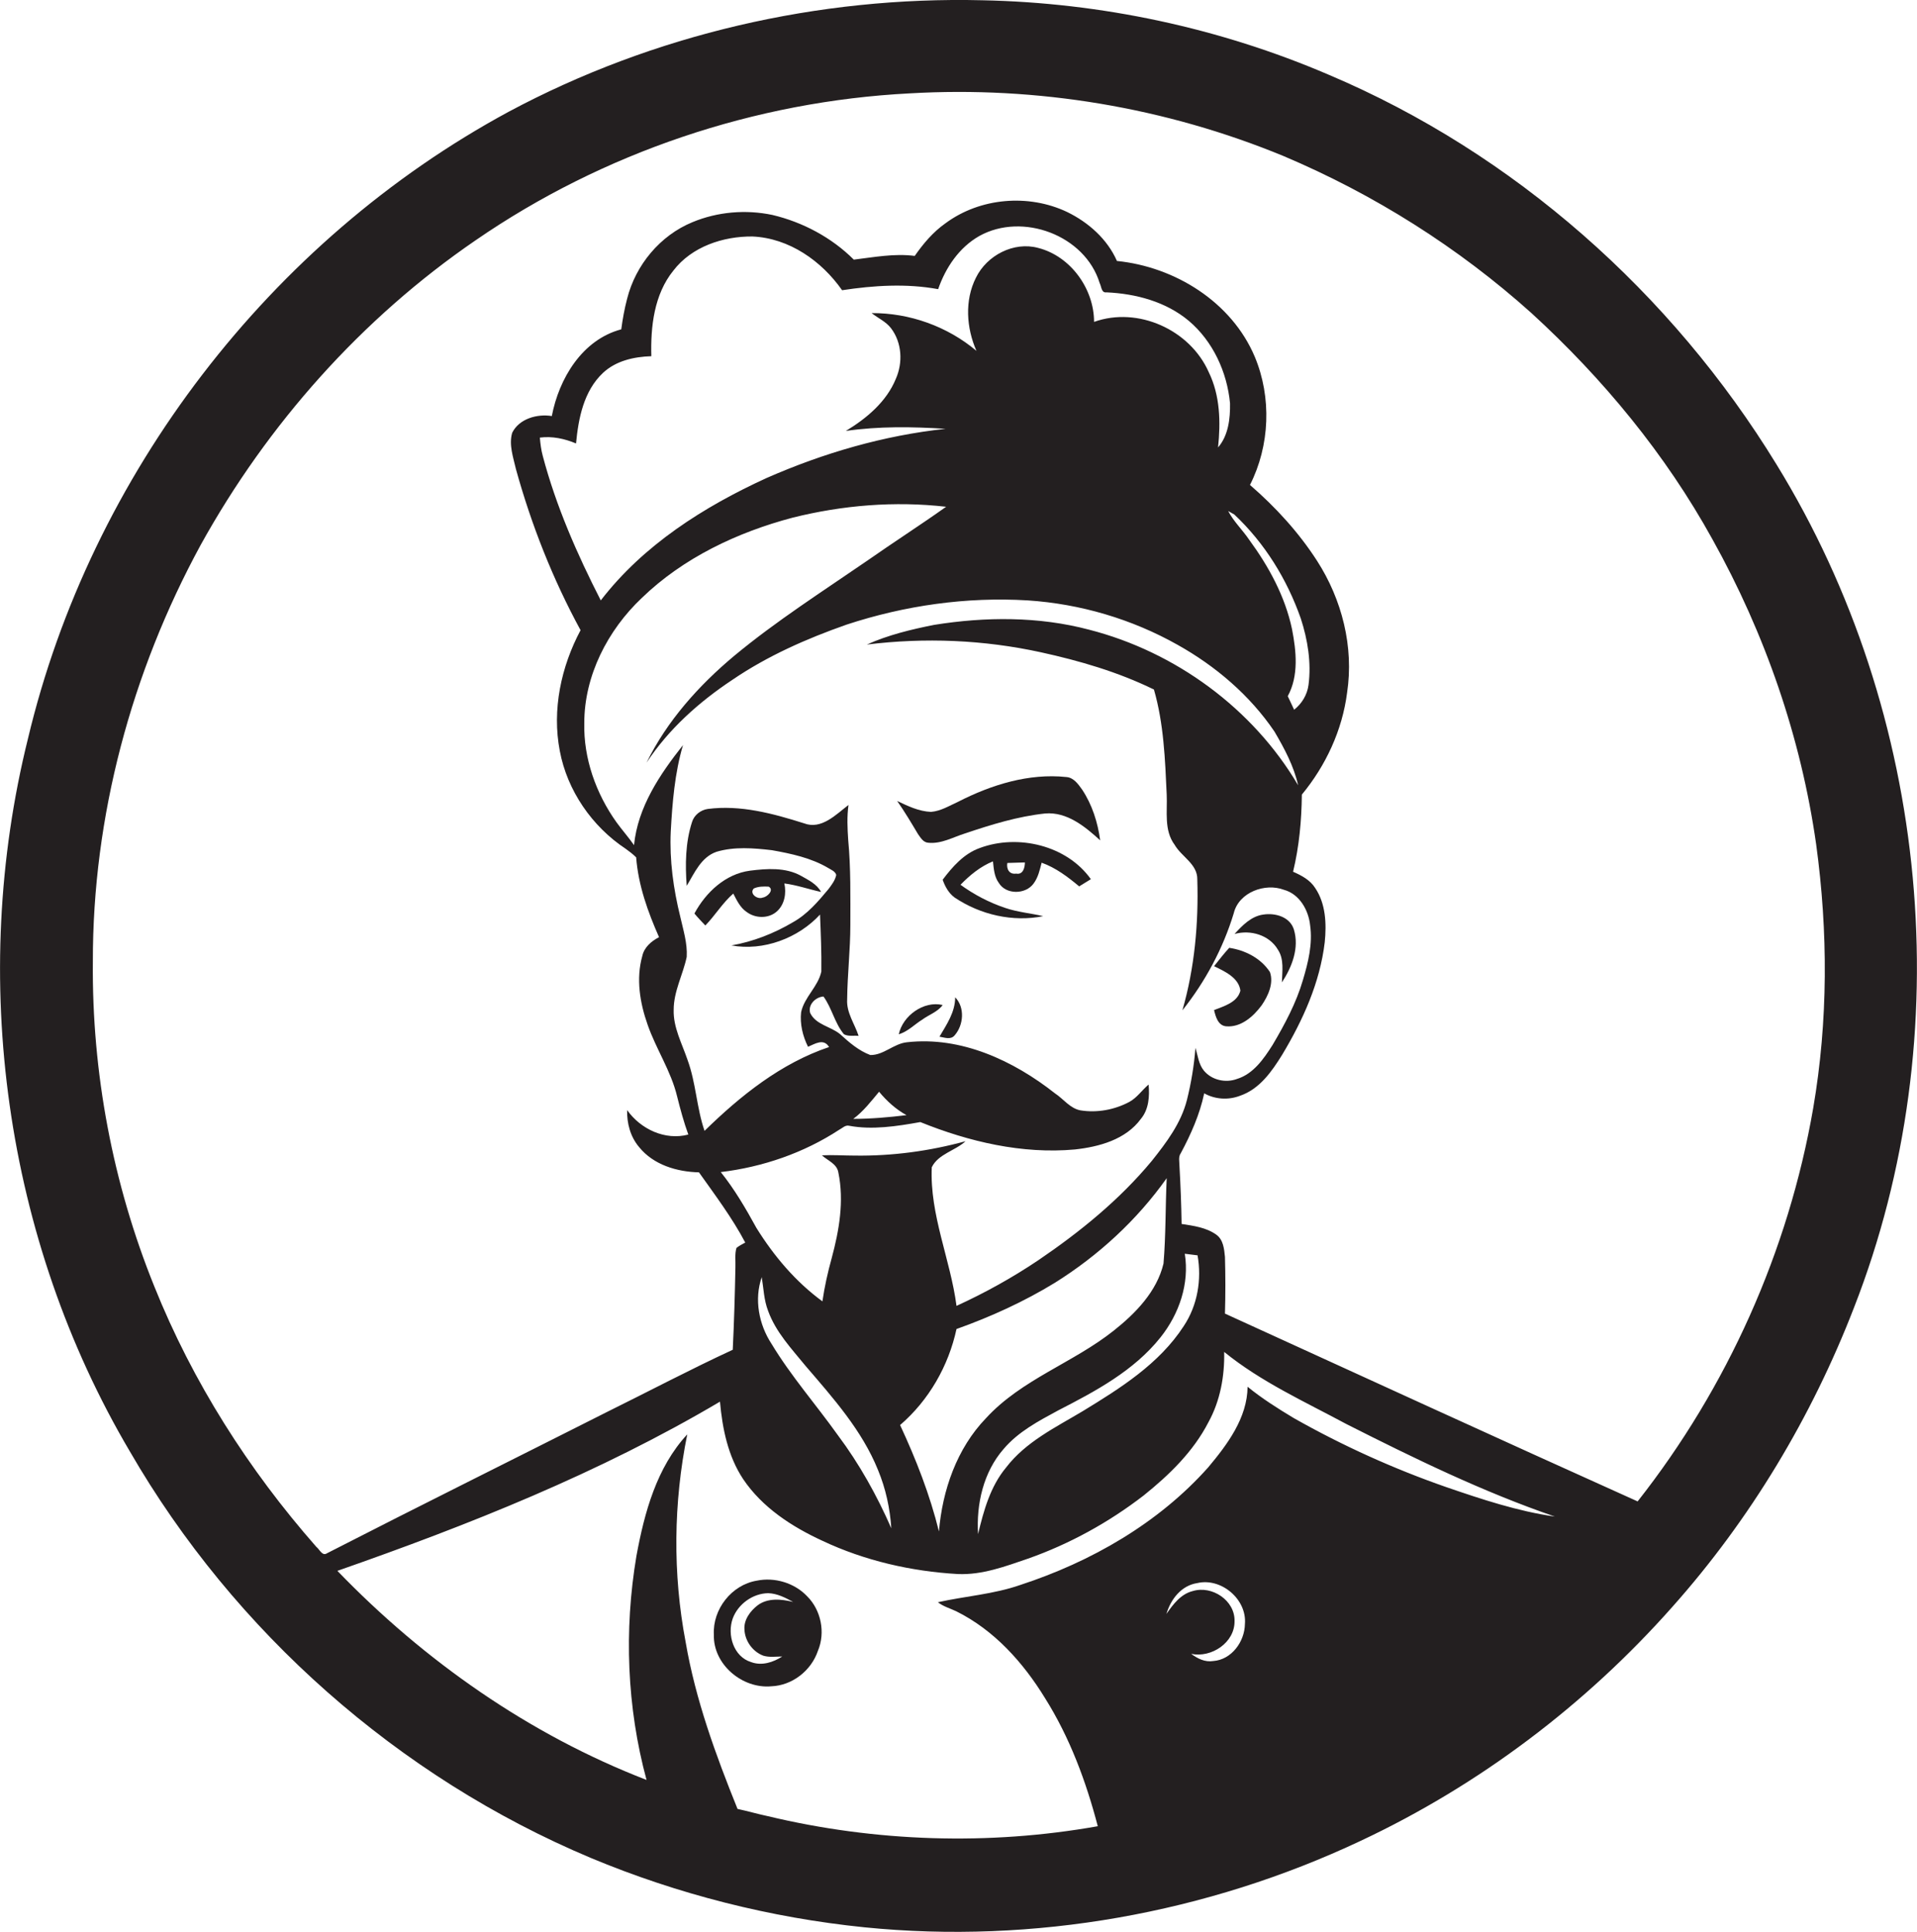 <?xml version="1.0" encoding="utf-8"?>
<!-- Generator: Adobe Illustrator 19.2.0, SVG Export Plug-In . SVG Version: 6.00 Build 0)  -->
<svg version="1.1" id="Layer_1" xmlns="http://www.w3.org/2000/svg" xmlns:xlink="http://www.w3.org/1999/xlink" x="0px" y="0px"
	 viewBox="0 0 720.5 726.2" enable-background="new 0 0 720.5 726.2" xml:space="preserve">
<g>
	<path fill="#231F20" d="M667.7,174.6c-39.4-64.4-98.6-117-168.3-146.5c-41-17.6-85.5-27.1-130.2-28c-61.5-1.5-123.6,12.8-178,41.9
		C101.5,90.5,34.1,178.4,10.5,277.7c-22.3,89.8-8.8,188.1,38.3,267.9C88,613.4,149.7,668,222,698.4c32.8,13.7,67.6,22.5,102.9,26.1
		c63.6,6.4,128.8-5.3,186.5-32.5c44.5-20.9,84.5-51.1,117.1-87.9c29.4-33,52.4-71.4,68.3-112.5C736.9,389,725.3,268.3,667.7,174.6z
		 M467.9,610.5c-0.1,6.6-5,13.4-11.9,13.9c-3.1,0.5-5.9-0.9-8.3-2.7c7.6,1.6,16.4-4.2,16.3-12.3c0.2-7.8-8.5-13.5-15.7-11.3
		c-4.5,1.1-7.4,5-9.9,8.6c1.6-5.5,5.6-10.7,11.6-11.6C459,593,468.7,601.2,467.9,610.5z M543.5,559c-19.8-6.9-39-15.6-57.2-25.9
		c-6-3.6-12-7.4-17.4-11.8c-0.1,11.7-7.6,21.7-14.8,30.3c-18.7,21-44,35.5-70.6,44.2c-10,3.5-20.7,4.2-31,6.5c2,1.6,4.6,2.3,6.9,3.4
		c14.3,7.1,25.2,19.3,33.4,32.7c9.3,14.8,15.4,31.3,19.8,48.1c-41.1,7.3-83.6,5.9-124.1-3.8c-3.8-0.8-7.5-1.9-11.3-2.7
		c-8.2-20.3-15.8-41.1-19.5-62.7c-4.9-25.7-4.6-52.4,0.6-78.1c-11.5,12.4-16.1,29.4-19.1,45.7c-4.7,27.9-3.6,56.9,3.8,84.2
		c-44-17-83.5-44.7-116.2-78.6c49.5-17.3,98.5-36.8,143.8-63.6c0.9,10.1,3,20.5,8.7,29.1c7.2,10.7,18.3,17.9,29.8,23.2
		c15.9,7.5,33.4,11.5,50.9,12.5c9.2,0.4,17.9-2.9,26.4-5.8c15.6-5.5,30.3-13.6,43.4-23.7c9.6-7.7,18.7-16.5,24.4-27.6
		c4.4-8,6.1-17.3,5.9-26.4c13.9,11.3,30.3,18.7,45.9,27.1c25.5,12.9,51.3,25.5,78.4,34.8C570.4,568.1,556.9,563.6,543.5,559z
		 M345.9,421.8c18.3,7.4,38.3,12.1,58.1,10.3c9.1-1,19.1-3.7,24.8-11.5c3-3.6,3.3-8.5,2.9-12.9c-2.5,2.1-4.3,4.9-7.2,6.5
		c-5.6,3-12.2,4.2-18.4,3.2c-3.9-0.7-6.4-4.3-9.6-6.4c-15.6-12.3-35.3-21.5-55.6-19.2c-5,0.5-8.8,4.9-13.8,4.8
		c-4.3-1.6-7.9-4.7-11.3-7.8c-3.6-3-9.1-3.5-11.3-8c-0.9-3.1,2-6,5-6.2c3.2,4.4,4.2,10,7.7,14.2c1.7,0.9,3.7,0.4,5.5,0.6
		c-1.5-4.6-4.6-8.7-4.3-13.7c0.1-9.4,1.2-18.7,1.2-28c0-10.6,0.2-21.3-0.8-31.9c-0.3-4.4-0.5-8.8,0.1-13.2
		c-4.7,3.6-10.2,9.4-16.7,6.9c-11.7-3.7-23.9-7-36.2-5.4c-2.7,0.4-5.1,2.3-5.9,4.9c-2.5,7.7-2.6,16-2,24c2.9-4.8,5.4-10.8,11.2-12.8
		c6.7-2,13.9-1.4,20.8-0.6c7.3,1.3,14.8,2.9,21.2,6.7c1.1,0.7,2.6,1.2,3,2.6c-0.4,2-1.7,3.7-2.9,5.3c-3.9,4.7-8,9.5-13.4,12.5
		c-7.1,4.2-15,7.3-23.1,8.7c12,2.2,25.1-2.7,33.3-11.6c0.3,7.1,0.6,14.3,0.5,21.4c-1.2,5.7-6.4,9.6-7.6,15.3c-0.5,4.4,0.6,9,2.6,13
		c2.6-1.1,5.9-3.3,7.9,0.1c-18.1,6.1-33.3,18.3-46.8,31.5c-3-8.7-3.2-18-6.4-26.7c-2.1-6.2-5.4-12.2-5.2-18.8c0-7,3.5-13.2,4.9-19.9
		c0.3-5.1-1.3-10.1-2.4-15c-2.6-10.5-4.1-21.3-3.6-32.1c0.6-10.9,1.5-22,4.6-32.5c-8.7,11-17,23.3-18.4,37.6c-2.1-3-4.5-5.7-6.6-8.6
		c-7.7-10.8-12.4-24-12.1-37.3c0-17.8,8.8-34.9,21.6-47c15.6-15.1,35.9-24.7,56.7-30.2c18.8-4.7,38.4-6.3,57.7-4.1
		c-9.7,6.9-19.7,13.3-29.4,20.1c-17,11.7-34.4,22.8-50.2,35.9c-13.4,11.2-25.3,24.5-33,40.2c8.3-12.6,19.7-22.8,32.2-31.1
		c13.2-9,27.9-15.5,43-20.8c21.9-7.2,45.1-10.5,68.1-9.1c19.7,1.3,39.1,7,56.3,16.7c14.3,8,27.2,19,36.4,32.6
		c3.7,6.3,7.3,13,8.9,20.2c-17-28.9-46.2-50.2-78.6-58.5c-18.9-5-38.9-4.9-58.2-1.8c-8.6,1.7-17.3,3.8-25.3,7.4
		c21.8-2.7,43.9-1.8,65.4,2.9c14.6,3.2,29,7.4,42.5,14c3.7,12.8,4.2,26.3,4.8,39.5c0.3,6.3-1.1,13.4,3,18.9c2.6,4.5,8.6,7.2,8.5,13
		c0.5,16.5-1,33.2-5.6,49.2c8.6-10.8,15.3-23.3,19.3-36.5c1.9-7.9,11.8-11.5,18.9-8.8c5.8,1.6,9.2,7.6,9.8,13.3
		c1,7-0.7,13.9-2.7,20.6c-2.5,8.6-6.8,16.6-11.4,24.4c-3.3,5.2-7.2,10.9-13.4,12.8c-4.3,1.6-9.5,0.4-12.4-3.1
		c-2-2.4-2.3-5.7-3.2-8.6c-0.5,6.6-1.6,13.2-3.2,19.6c-2.2,8.7-7.7,16-13.2,22.9c-12.1,14.6-27,26.7-42.6,37.3
		c-9.8,6.6-20.1,12.3-30.8,17.2c-2.3-17.5-10.1-34.2-9.3-52.1c2.4-5,8.8-6.2,12.7-9.8c-13.5,3.7-27.5,5.6-41.6,5.4
		c-4.1,0-8.3-0.3-12.4-0.1c2.2,2,5.7,3.2,6.2,6.5c2.2,10.7,0.3,21.7-2.5,32.1c-1.5,5.4-2.7,10.8-3.5,16.3
		c-10.1-7.4-18.2-17-24.8-27.6c-4-7.3-8.2-14.5-13.4-21c15.8-1.9,31.2-7.2,44.5-15.9c1.2-0.6,2.3-1.9,3.8-1.5
		C327.8,424.8,337,423.4,345.9,421.8z M320.7,420.6c3.8-2.8,6.7-6.6,9.7-10.2c2.9,3.5,6.3,6.6,10.3,8.8
		C334.1,420,327.4,420.6,320.7,420.6z M253.1,101.7c6.9-9,18.7-12.9,29.7-12.8c13.8,0.6,26,9.2,33.7,20.2
		c11.9-1.8,24.1-2.6,36.1-0.4c2.8-8.1,7.9-15.7,15.5-20c16.2-9,39.7-0.3,45.2,17.7c0.7,1.3,0.6,3.8,2.6,3.5
		c11,0.5,22.3,3.5,30.9,10.7c9.1,7.7,14.4,19.3,15.5,31c0.1,5.7-0.6,12.1-4.5,16.6c1-9.5,0.8-19.5-3.5-28.3
		c-7-15.9-26.6-24.8-43.1-18.9c0-12.4-8.8-24.7-21-27.8c-9.2-2.5-19.3,2.8-23.4,11.2c-4.3,8.5-3.6,18.9,0.2,27.5
		c-10.9-9.2-25.2-14.3-39.4-14.2c2.4,1.9,5.4,3.2,7.3,5.7c4.1,5.4,4.5,12.9,1.8,19c-3.5,8.6-11,14.9-18.8,19.6
		c12.4-1.8,25-1.6,37.5-0.8c-23.3,2.5-45.9,9.1-67.3,18.5c-23.6,10.8-46.3,25.2-62.3,46c-8.9-17.4-16.8-35.4-21.8-54.3
		c-0.6-2.2-0.9-4.5-1.1-6.9c4.7-0.6,9.3,0.4,13.6,2.2c0.9-9.5,2.9-19.7,10.1-26.5c4.9-4.6,11.7-6.1,18.2-6.3
		C244.5,122.9,245.8,110.7,253.1,101.7z M485.6,236.5c-2.6-12.3-8.7-23.5-16.1-33.6c-2.5-3.7-5.8-6.8-7.9-10.8
		c0.6,0.3,1.7,1,2.3,1.3c11.4,10.7,19.8,24.3,25,39.1c2.6,8,4,16.6,2.9,25c-0.5,3.7-2.5,7-5.4,9.3c-0.8-1.7-1.6-3.4-2.4-5.1
		C488.2,254,487.2,244.7,485.6,236.5z M445.3,471.3c1.6,0.2,3.2,0.4,4.8,0.6c1.6,9.1,0,18.8-5.2,26.6c-9.2,14.2-23.9,23.4-38,32
		c-10.2,6.1-21.4,11.5-28.8,21.2c-5.9,7.1-8.4,16.2-10.5,25c-0.7-11.3,2-23.3,9.6-32c5.5-6.5,13.1-10.5,20.5-14.5
		c14-7.2,28.5-14.9,38.5-27.5C443.2,493.9,447.1,482.5,445.3,471.3z M437.3,475c-2.5,10.5-10.5,18.7-18.7,25.2
		c-15.2,12.1-34.6,18.3-48,32.9c-11,11.4-16.4,27.1-17.7,42.6c-3.4-13.8-8.6-27.1-14.6-40c10.8-9.3,18.2-22.2,21.2-36.1
		c12.9-4.6,25.4-10.3,37-17.4c16.3-10.2,30.8-23.5,42-39.3C438,453.6,438.2,464.3,437.3,475z M335,574.5c-5.4-12.3-12-24.2-20.1-35
		c-8.2-11.5-17.6-22.2-24.9-34.3c-4.8-7.3-6.6-16.8-3.7-25.1c0.7,4.2,0.8,8.6,2.4,12.7c2.9,8,8.8,14.2,14.1,20.7
		c10.3,12,21.2,24.2,27.2,39.1C332.9,559.6,334.5,567,335,574.5z M681.5,416.5c-9.3,53.8-32.3,105.1-66,147.9
		c-51.8-23.3-103.4-47-155.1-70.6c0.2-7.1,0.2-14.2,0-21.3c-0.3-3-0.6-6.5-3.3-8.4c-3.8-2.7-8.5-3.3-13-4
		c-0.1-7.3-0.4-14.6-0.8-21.8c0-1.6-0.5-3.4,0.5-4.8c3.8-7.1,7.1-14.5,8.8-22.5c4.1,2.3,9.1,2.6,13.5,0.9
		c7.3-2.5,11.9-9.1,15.8-15.4c7.8-13,14.2-27.1,16-42.3c0.7-6.9,0.4-14.5-3.6-20.4c-1.9-3-5.1-4.7-8.3-6.1c2.3-9.5,3.2-19.3,3.3-29
		c9-10.9,15.2-24.2,17-38.3c2.6-17.2-1.9-35-11.3-49.6c-6.9-10.7-15.6-20.2-25.2-28.5c7.5-14.8,8.2-32.9,1.8-48.2
		c-8.7-20.6-30-33.8-51.8-36c-3.6-8.2-10.7-14.5-18.7-18.4c-14.5-6.9-32.7-5.4-45.7,4.2c-4.7,3.3-8.4,7.7-11.6,12.3
		c-7.7-1-15.4,0.5-22.9,1.4c-8.3-8.3-19.2-14.1-30.6-16.8c-10-2.1-20.6-1.2-30,2.7c-12.2,5-21.4,16.1-24.6,28.8
		c-1,3.8-1.7,7.7-2.2,11.5c-14.7,3.9-23.4,18.5-26.1,32.6c-5.5-0.9-12.3,1-14.9,6.3c-1.3,4.5,0.4,9.2,1.4,13.6
		c5.8,21,13.9,41.5,24.3,60.6c-7.3,13.7-10.8,29.9-7.8,45.4c2.8,14.9,12.1,28.4,24.8,36.8c1.4,1,2.7,2,3.9,3.2
		c0.8,10.5,4.4,20.5,8.6,30c-2.9,1.5-5.6,3.8-6.3,7.1c-2.4,8.5-0.9,17.6,2,25.8c3.2,9.2,8.8,17.4,11.1,27c1.2,4.8,2.5,9.6,4.2,14.3
		c-8.7,2.3-17.9-2-23-9.2c-0.1,5,1.2,10,4.5,13.9c5.4,6.7,14.2,9.3,22.5,9.5c6.1,8.6,12.5,17.1,17.4,26.4c-1.1,0.6-2.3,1.2-3.3,2
		c-0.7,2.3-0.3,4.9-0.4,7.3c-0.2,10.3-0.5,20.7-1,31c-16,7.4-31.7,15.7-47.5,23.5c-35,17.7-70.1,35.1-105,53c-1.8,1.2-2.8-1.5-4-2.4
		c-25.5-29-46.5-62-60.9-97.9C42.4,445,34.5,403.2,34.9,361.5C34.8,307,49.4,252.7,75.4,204.9c25.1-45.4,60.6-85.3,103.4-114.6
		c47.9-33,105-52.2,163.1-55.2c47.9-2.8,96.3,5.3,140.6,23.6c34,14.4,65.6,34.3,93.1,59c26.9,24.6,50.4,53.1,68,85
		c19.8,35.5,33.3,74.5,39,114.7C687.1,350.3,687.1,383.8,681.5,416.5z"/>
	<path fill="#231F20" d="M400.8,292.1c-14.1-1.5-28.2,2.9-40.7,9.3c-3.3,1.5-6.5,3.5-10.2,3.8c-4.6-0.2-8.7-2.2-12.7-4.1
		c2.8,4,5.3,8.2,7.8,12.4c1,1.4,2,3.2,3.9,3.3c4.9,0.5,9.3-2.1,13.8-3.5c9.8-3.3,19.8-6.4,30.1-7.5c8.2-0.7,15,4.9,20.7,10.1
		c-0.9-6.7-3-13.4-6.8-19.1C405.2,294.7,403.5,292.3,400.8,292.1z"/>
	<path fill="#231F20" d="M368.2,318.8c-5.9,2.1-10.2,7-13.9,11.9c0.9,2.6,2.3,5.1,4.5,6.7c9.7,6.5,21.9,9.3,33.3,7
		c-4.7-1.1-9.6-1.5-14.3-3.1c-6-2-11.7-5-16.8-8.7c3.5-3.6,7.5-6.9,12.2-8.8c0.3,2.8,0.5,5.8,2.2,8.1c2.7,4.5,10.1,4.4,13.1,0.2
		c1.7-2.3,2.3-5.1,3-7.8c5.3,1.9,9.8,5.3,14.1,8.9c1.5-0.9,2.9-1.8,4.4-2.7C401,317.8,382.6,313.4,368.2,318.8z M381.9,328.4
		c-2.6,0.4-3.7-1.8-3.3-4c2.2-0.1,4.4-0.1,6.6-0.2C385.2,326.2,384.5,328.9,381.9,328.4z"/>
	<path fill="#231F20" d="M275.6,335.9c1.3,2.5,2.6,5.3,5,6.9c3.3,2.5,8.3,2.6,11.4-0.2c2.9-2.6,3.6-6.8,2.8-10.5
		c4.7,0.6,9.2,2.2,13.8,3.2c-1.6-3-4.8-4.5-7.6-6.1c-5.8-3.2-12.8-2.7-19.1-1.9c-9.2,1.2-16.6,8.1-20.9,16.1c1.3,1.6,2.7,3,4.1,4.5
		C268.8,344.1,271.5,339.5,275.6,335.9z M283.3,334c1.7-0.8,3.7-0.8,5.6-0.7c2.2,1.2-0.5,3.9-2.2,4.1
		C284.7,338.3,281.5,335.9,283.3,334z"/>
	<path fill="#231F20" d="M480.3,357c2.4,3.6,1.6,8.2,1.5,12.3c3.8-5.8,6.6-13,4.5-19.9c-1.5-4.8-7.1-6.3-11.5-5.6
		c-4.5,0.6-7.9,4.1-10.8,7.3C470,349.4,477.1,351.5,480.3,357z"/>
	<path fill="#231F20" d="M466.2,372.4c-1.1,4.4-6.1,5.8-9.9,7.3c0.6,2.5,1.5,5.8,4.5,6.1c5.6,0.5,10.3-3.7,13.4-7.9
		c2.4-3.5,4.6-8.2,3.1-12.5c-3.4-5.2-9.3-8.2-15.3-9.1c-2,2.2-3.8,4.5-5.7,6.9C460.2,365.1,465.6,367.5,466.2,372.4z"/>
	<path fill="#231F20" d="M353.1,389.7c1.9,0.3,4.2,1.3,5.7-0.5c3.4-3.9,3.9-10.5,0.2-14.3C359,380.5,355.8,385.1,353.1,389.7z"/>
	<path fill="#231F20" d="M354.3,377.8c-7.1-1.7-15,4-16.5,11c3.4-1,5.9-3.7,8.8-5.5C349.2,381.4,352.4,380.4,354.3,377.8z"/>
	<path fill="#231F20" d="M284.4,594.2c-9.5,1.6-16.6,10.8-16.1,20.3c-0.3,11.2,10.7,20.4,21.6,19.4c7.9-0.3,15-5.9,17.5-13.3
		c2.9-6.9,1.2-15.3-4-20.5C298.6,595,291.1,592.8,284.4,594.2z M279.8,612.6c0.2,4.3,3.1,8.3,7.1,9.8c2.3,0.7,4.8,0.3,7.1,0.3
		c-3.4,2.2-7.7,3.6-11.7,2.1c-6.6-2-9.1-10.3-6.9-16.4c2-5.4,7.5-9.4,13.3-9.5c3.4,0.1,6.5,1.7,9.4,3.3c-4.4-1.1-9.6-1.6-13.4,1.3
		C282,605.6,279.5,608.9,279.8,612.6z"/>
</g>
</svg>
